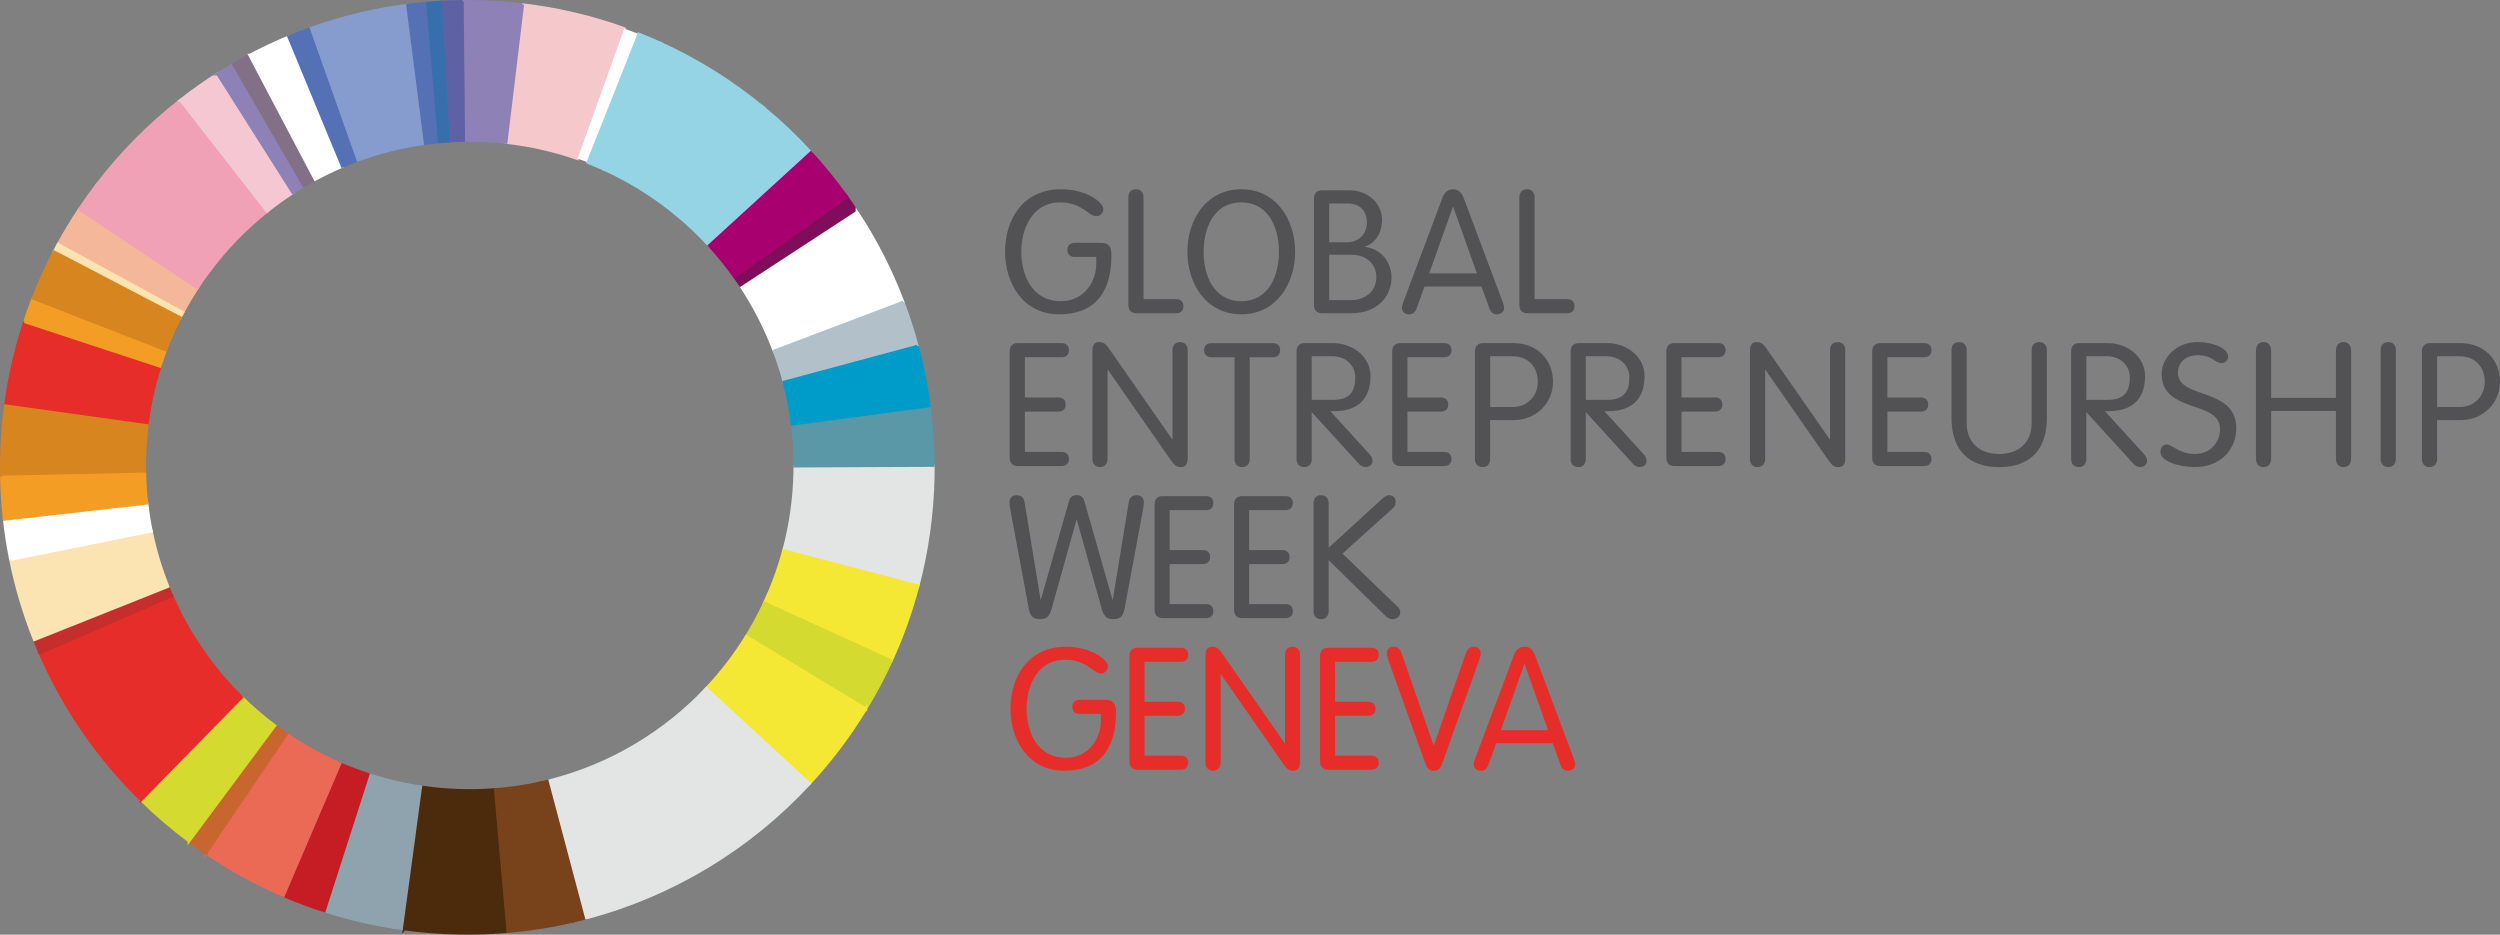 <?xml version="1.0" encoding="UTF-8"?>
<svg id="Layer_1" data-name="Layer 1" xmlns="http://www.w3.org/2000/svg" viewBox="0 0 752.69 281.4">
  <rect x="0" y="0" width="752.69" height="281.4" fill="#808080" stroke="none"/>
  <g>
    <g>
      <path d="M157.37,1.44c10.59,1.25,20.81,3.68,30.53,7.16l-14.04,39.14c-6.84-2.4-14.04-4.06-21.49-4.89l5-41.41Z" style="fill: #f5c8cb; fill-rule: evenodd; stroke-width: 0px;"/>
      <path d="M157.37,1.44c10.59,1.25,20.81,3.68,30.53,7.16l-14.04,39.14c-6.84-2.4-14.04-4.06-21.49-4.89l5-41.41Z" style="fill: none; fill-rule: evenodd; stroke: #f5c8cb; stroke-miterlimit: 3.86; stroke-width: .9px;"/>
    </g>
    <path d="M187.95,8.61c1.48.53,2.94,1.08,4.4,1.65l-15.35,38.63c-1.02-.4-2.05-.78-3.09-1.14l14.04-39.14Z" style="fill: #fff; fill-rule: evenodd; stroke-width: 0px;"/>
    <g>
      <path d="M192.39,10.28c2.25.89,4.46,1.84,6.65,2.84l-17.32,37.76c-1.54-.69-3.1-1.35-4.68-1.97l15.35-38.63Z" style="fill: #94d4e5; fill-rule: evenodd; stroke-width: 0px;"/>
      <path d="M192.39,10.28c2.25.89,4.46,1.84,6.65,2.84l-17.32,37.76c-1.54-.69-3.1-1.35-4.68-1.97l15.35-38.63Z" style="fill: none; fill-rule: evenodd; stroke: #94d4e5; stroke-miterlimit: 3.86; stroke-width: .9px;"/>
    </g>
    <g>
      <path d="M199.08,13.14c11.16,5.11,21.52,11.64,30.87,19.37l-26.4,31.95c-6.59-5.42-13.91-9.99-21.79-13.56l17.32-37.75Z" style="fill: #94d4e5; fill-rule: evenodd; stroke-width: 0px;"/>
      <path d="M199.08,13.14c11.16,5.11,21.52,11.64,30.87,19.37l-26.4,31.95c-6.59-5.42-13.91-9.99-21.79-13.56l17.32-37.75Z" style="fill: none; fill-rule: evenodd; stroke: #94d4e5; stroke-miterlimit: 3.86; stroke-width: .9px;"/>
    </g>
    <g>
      <path d="M254.95,59.33c1.06,1.49,2.1,3,3.1,4.54l-34.67,22.66c-.71-1.08-1.43-2.14-2.18-3.18l33.75-24.01Z" style="fill: #7f0d5b; fill-rule: evenodd; stroke-width: 0px;"/>
      <path d="M254.95,59.33c1.06,1.49,2.1,3,3.1,4.54l-34.67,22.66c-.71-1.08-1.43-2.14-2.18-3.18l33.75-24.01Z" style="fill: none; fill-rule: evenodd; stroke: #7f0d5b; stroke-miterlimit: 3.86; stroke-width: .9px;"/>
    </g>
    <g>
      <path d="M258.07,63.91c5.53,8.44,10.18,17.5,13.8,27.06l-38.78,14.68c-2.54-6.74-5.8-13.13-9.7-19.08l34.68-22.66Z" style="fill: #fff; fill-rule: evenodd; stroke-width: 0px;"/>
      <path d="M258.07,63.91c5.53,8.44,10.18,17.5,13.8,27.06l-38.78,14.68c-2.54-6.74-5.8-13.13-9.7-19.08l34.68-22.66Z" style="fill: none; fill-rule: evenodd; stroke: #fff; stroke-miterlimit: 3.86; stroke-width: .9px;"/>
    </g>
    <g>
      <path d="M271.89,91.01c1.63,4.3,3.06,8.72,4.27,13.21l-40.07,10.78c-.84-3.17-1.84-6.27-2.98-9.31l38.79-14.68Z" style="fill: #b2c1c9; fill-rule: evenodd; stroke-width: 0px;"/>
      <path d="M271.89,91.01c1.63,4.3,3.06,8.72,4.27,13.21l-40.07,10.78c-.84-3.17-1.84-6.27-2.98-9.31l38.79-14.68Z" style="fill: none; fill-rule: evenodd; stroke: #b2c1c9; stroke-miterlimit: 3.86; stroke-width: .9px;"/>
    </g>
    <g>
      <path d="M280.93,143.26c-.21,11.44-1.78,22.52-4.55,33.12l-40.41-10.62c2.06-7.61,3.22-15.59,3.37-23.83l.02-1.6,41.61-.16c0,1.03,0,2.06-.03,3.1Z" style="fill: #e3e4e4; fill-rule: evenodd; stroke-width: 0px;"/>
      <path d="M280.93,143.26c-.21,11.44-1.78,22.52-4.55,33.12l-40.41-10.62c2.06-7.61,3.22-15.59,3.37-23.83l.02-1.6,41.61-.16c0,1.03,0,2.06-.03,3.1Z" style="fill: none; fill-rule: evenodd; stroke: #e3e4e4; stroke-miterlimit: 3.86; stroke-width: .9px;"/>
    </g>
    <g>
      <path d="M276.36,176.42c-2.05,7.79-4.74,15.32-8.03,22.51l-38.15-17.39c2.35-5.03,4.29-10.29,5.76-15.75l40.41,10.62Z" style="fill: #f4e835; fill-rule: evenodd; stroke-width: 0px;"/>
      <path d="M276.36,176.42c-2.05,7.79-4.74,15.32-8.03,22.51l-38.15-17.39c2.35-5.03,4.29-10.29,5.76-15.75l40.41,10.62Z" style="fill: none; fill-rule: evenodd; stroke: #f4e835; stroke-miterlimit: 3.86; stroke-width: .9px;"/>
    </g>
    <g>
      <path d="M268.31,198.97c-2.27,4.97-4.83,9.78-7.64,14.41l-35.94-21.75c2-3.23,3.82-6.59,5.44-10.05l38.14,17.39Z" style="fill: #d4da30; fill-rule: evenodd; stroke-width: 0px;"/>
      <path d="M268.31,198.97c-2.27,4.97-4.83,9.78-7.64,14.41l-35.94-21.75c2-3.23,3.82-6.59,5.44-10.05l38.14,17.39Z" style="fill: none; fill-rule: evenodd; stroke: #d4da30; stroke-miterlimit: 3.86; stroke-width: .9px;"/>
    </g>
    <g>
      <path d="M176.54,276.33c-1.32.35-2.63.67-3.96.99l-9.75-41.61c.92-.2,1.84-.42,2.75-.65l10.96,41.28Z" style="fill: #78421a; fill-rule: evenodd; stroke-width: 0px;"/>
      <path d="M176.54,276.33c-1.32.35-2.63.67-3.96.99l-9.75-41.61c.92-.2,1.84-.42,2.75-.65l10.96,41.28Z" style="fill: none; fill-rule: evenodd; stroke: #78421a; stroke-miterlimit: 3.86; stroke-width: .9px;"/>
    </g>
    <g>
      <path d="M121.71,279.67c-8.27-1.12-16.31-2.96-24.05-5.45l13.19-41.04c5.35,1.76,10.91,3.07,16.63,3.88l-5.77,42.61Z" style="fill: #8ea3ae; fill-rule: evenodd; stroke-width: 0px;"/>
      <path d="M121.71,279.67c-8.27-1.12-16.31-2.96-24.05-5.45l13.19-41.04c5.35,1.76,10.91,3.07,16.63,3.88l-5.77,42.61Z" style="fill: none; fill-rule: evenodd; stroke: #8ea3ae; stroke-miterlimit: 3.86; stroke-width: .9px;"/>
    </g>
    <g>
      <path d="M97.62,274.21c-4.17-1.34-8.26-2.88-12.25-4.59l16.99-39.67c2.75,1.2,5.57,2.28,8.45,3.22l-13.19,41.04Z" style="fill: #c61c23; fill-rule: evenodd; stroke-width: 0px;"/>
      <path d="M97.62,274.21c-4.17-1.34-8.26-2.88-12.25-4.59l16.99-39.67c2.75,1.2,5.57,2.28,8.45,3.22l-13.19,41.04Z" style="fill: none; fill-rule: evenodd; stroke: #c61c23; stroke-miterlimit: 3.86; stroke-width: .9px;"/>
    </g>
    <g>
      <path d="M62.07,256.85l24.2-35.81c5.03,3.44,10.4,6.42,16.05,8.88l-16.99,39.67c-8.19-3.52-15.97-7.8-23.26-12.75Z" style="fill: #eb6a56; fill-rule: evenodd; stroke-width: 0px;"/>
      <path d="M62.07,256.85l24.2-35.81c5.03,3.44,10.4,6.42,16.05,8.88l-16.99,39.67c-8.19-3.52-15.97-7.8-23.26-12.75Z" style="fill: none; fill-rule: evenodd; stroke: #eb6a56; stroke-miterlimit: 3.86; stroke-width: .9px;"/>
    </g>
    <g>
      <path d="M62.03,256.83c-1.72-1.17-3.42-2.37-5.08-3.61l25.79-34.7c1.15.86,2.31,1.7,3.49,2.5l-24.2,35.8Z" style="fill: #c9652e; fill-rule: evenodd; stroke-width: 0px;"/>
      <path d="M62.03,256.83c-1.72-1.17-3.42-2.37-5.08-3.61l25.79-34.7c1.15.86,2.31,1.7,3.49,2.5l-24.2,35.8Z" style="fill: none; fill-rule: evenodd; stroke: #c9652e; stroke-miterlimit: 3.86; stroke-width: .9px;"/>
    </g>
    <g>
      <path d="M56.92,253.19c-5.08-3.79-9.89-7.92-14.41-12.35l30.26-30.9c3.11,3.06,6.43,5.93,9.94,8.56l-25.79,34.7Z" style="fill: #d4da30; fill-rule: evenodd; stroke-width: 0px;"/>
      <path d="M56.92,253.19c-5.08-3.79-9.89-7.92-14.41-12.35l30.26-30.9c3.11,3.06,6.43,5.93,9.94,8.56l-25.79,34.7Z" style="fill: none; fill-rule: evenodd; stroke: #d4da30; stroke-miterlimit: 3.86; stroke-width: .9px;"/>
    </g>
    <g>
      <path d="M42.48,240.81c-12.78-12.54-23.16-27.51-30.41-44.13l39.65-17.27c5.03,11.48,12.2,21.81,21.02,30.5l-30.26,30.9Z" style="fill: #e72d29; fill-rule: evenodd; stroke-width: 0px;"/>
      <path d="M42.48,240.81c-12.78-12.54-23.16-27.51-30.41-44.13l39.65-17.27c5.03,11.48,12.2,21.81,21.02,30.5l-30.26,30.9Z" style="fill: none; fill-rule: evenodd; stroke: #e72d29; stroke-miterlimit: 3.86; stroke-width: .9px;"/>
    </g>
    <g>
      <path d="M12.05,196.64c-.58-1.34-1.14-2.67-1.68-4.03l40.16-16.02c.37.93.76,1.86,1.16,2.77l-39.65,17.27Z" style="fill: #c62e2d; fill-rule: evenodd; stroke-width: 0px;"/>
      <path d="M12.05,196.64c-.58-1.34-1.14-2.67-1.68-4.03l40.16-16.02c.37.93.76,1.86,1.16,2.77l-39.65,17.27Z" style="fill: none; fill-rule: evenodd; stroke: #c62e2d; stroke-miterlimit: 3.86; stroke-width: .9px;"/>
    </g>
    <g>
      <path d="M10.36,192.58c-3.08-7.73-5.49-15.79-7.16-24.11l42.33-8.55c1.18,5.75,2.86,11.31,5,16.65l-40.17,16.01Z" style="fill: #fbe4b2; fill-rule: evenodd; stroke-width: 0px;"/>
      <path d="M10.36,192.58c-3.08-7.73-5.49-15.79-7.16-24.11l42.33-8.55c1.18,5.75,2.86,11.31,5,16.65l-40.17,16.01Z" style="fill: none; fill-rule: evenodd; stroke: #fbe4b2; stroke-miterlimit: 3.86; stroke-width: .9px;"/>
    </g>
    <g>
      <path d="M.47,138.15c.1-5.68.54-11.28,1.3-16.78l42.59,5.94c-.47,3.62-.75,7.31-.82,11.05-.03,1.46-.02,2.91.01,4.35l-43.08.9c-.04-1.81-.04-3.64,0-5.47Z" style="fill: #d7851e; fill-rule: evenodd; stroke-width: 0px;"/>
      <path d="M.47,138.15c.1-5.68.54-11.28,1.3-16.78l42.59,5.94c-.47,3.62-.75,7.31-.82,11.05-.03,1.46-.02,2.91.01,4.35l-43.08.9c-.04-1.81-.04-3.64,0-5.47Z" style="fill: none; fill-rule: evenodd; stroke: #d7851e; stroke-miterlimit: 3.86; stroke-width: .9px;"/>
    </g>
    <g>
      <path d="M1.78,121.32c1.16-8.41,3.07-16.58,5.65-24.43l40.73,13.41c-1.74,5.46-3.02,11.13-3.79,16.96L1.78,121.32Z" style="fill: #e72d29; fill-rule: evenodd; stroke-width: 0px;"/>
      <path d="M1.78,121.32c1.16-8.41,3.07-16.58,5.65-24.43l40.73,13.41c-1.74,5.46-3.02,11.13-3.79,16.96L1.78,121.32Z" style="fill: none; fill-rule: evenodd; stroke: #e72d29; stroke-miterlimit: 3.86; stroke-width: .9px;"/>
    </g>
    <g>
      <path d="M17.53,73.57c1.98-3.63,4.11-7.15,6.39-10.57l35.5,23.65c-1.56,2.39-3.02,4.85-4.37,7.38l-37.51-20.46Z" style="fill: #f5b79a; fill-rule: evenodd; stroke-width: 0px;"/>
      <path d="M17.53,73.57c1.98-3.63,4.11-7.15,6.39-10.57l35.5,23.65c-1.56,2.39-3.02,4.85-4.37,7.38l-37.51-20.46Z" style="fill: none; fill-rule: evenodd; stroke: #f5b79a; stroke-miterlimit: 3.86; stroke-width: .9px;"/>
    </g>
    <g>
      <path d="M23.94,62.97c1.68-2.52,3.45-4.99,5.28-7.39l33.83,25.88c-1.26,1.68-2.47,3.4-3.62,5.17l-35.49-23.66Z" style="fill: #f0a1b6; fill-rule: evenodd; stroke-width: 0px;"/>
      <path d="M23.94,62.97c1.68-2.52,3.45-4.99,5.28-7.39l33.83,25.88c-1.26,1.68-2.47,3.4-3.62,5.17l-35.49-23.66Z" style="fill: none; fill-rule: evenodd; stroke: #f0a1b6; stroke-miterlimit: 3.86; stroke-width: .9px;"/>
    </g>
    <g>
      <path d="M29.25,55.55c7.25-9.48,15.69-18,25.08-25.35l26.05,33.4c-6.49,5.18-12.31,11.18-17.3,17.83l-33.83-25.88Z" style="fill: #f0a1b6; fill-rule: evenodd; stroke-width: 0px;"/>
      <path d="M29.25,55.55c7.25-9.48,15.69-18,25.08-25.35l26.05,33.4c-6.49,5.18-12.31,11.18-17.3,17.83l-33.83-25.88Z" style="fill: none; fill-rule: evenodd; stroke: #f0a1b6; stroke-miterlimit: 3.86; stroke-width: .9px;"/>
    </g>
    <g>
      <path d="M54.36,30.17c3.58-2.8,7.29-5.42,11.14-7.87l22.63,35.71c-2.66,1.73-5.24,3.59-7.71,5.56l-26.05-33.4Z" style="fill: #f5c7d3; fill-rule: evenodd; stroke-width: 0px;"/>
      <path d="M54.36,30.17c3.58-2.8,7.29-5.42,11.14-7.87l22.63,35.71c-2.66,1.73-5.24,3.59-7.71,5.56l-26.05-33.4Z" style="fill: none; fill-rule: evenodd; stroke: #f5c7d3; stroke-miterlimit: 3.86; stroke-width: .9px;"/>
    </g>
    <g>
      <path d="M65.54,22.27c1.56-.99,3.14-1.96,4.75-2.88l21.17,36.55c-1.11.66-2.21,1.34-3.29,2.04l-22.63-35.71Z" style="fill: #8e81b5; fill-rule: evenodd; stroke-width: 0px;"/>
      <path d="M65.54,22.27c1.56-.99,3.14-1.96,4.75-2.88l21.17,36.55c-1.11.66-2.21,1.34-3.29,2.04l-22.63-35.71Z" style="fill: none; fill-rule: evenodd; stroke: #8e81b5; stroke-miterlimit: 3.86; stroke-width: .9px;"/>
    </g>
    <g>
      <path d="M70.32,19.37c1.6-.94,3.23-1.83,4.87-2.71l19.67,37.34c-1.14.62-2.27,1.26-3.38,1.92l-21.16-36.55Z" style="fill: #827087; fill-rule: evenodd; stroke-width: 0px;"/>
      <path d="M70.32,19.37c1.6-.94,3.23-1.83,4.87-2.71l19.67,37.34c-1.14.62-2.27,1.26-3.38,1.92l-21.16-36.55Z" style="fill: none; fill-rule: evenodd; stroke: #827087; stroke-miterlimit: 3.86; stroke-width: .9px;"/>
    </g>
    <g>
      <path d="M75.23,16.64c3.81-2.01,7.71-3.85,11.71-5.51l16.1,38.92c-2.78,1.19-5.5,2.5-8.15,3.93l-19.67-37.34Z" style="fill: #fff; fill-rule: evenodd; stroke-width: 0px;"/>
      <path d="M75.23,16.64c3.81-2.01,7.71-3.85,11.71-5.51l16.1,38.92c-2.78,1.19-5.5,2.5-8.15,3.93l-19.67-37.34Z" style="fill: none; fill-rule: evenodd; stroke: #fff; stroke-miterlimit: 3.86; stroke-width: .9px;"/>
    </g>
    <g>
      <path d="M86.98,11.11c2.22-.92,4.46-1.79,6.73-2.59l14.05,39.66c-1.58.58-3.14,1.2-4.68,1.85l-16.1-38.92Z" style="fill: #5571b5; fill-rule: evenodd; stroke-width: 0px;"/>
      <path d="M86.98,11.11c2.22-.92,4.46-1.79,6.73-2.59l14.05,39.66c-1.58.58-3.14,1.2-4.68,1.85l-16.1-38.92Z" style="fill: none; fill-rule: evenodd; stroke: #5571b5; stroke-miterlimit: 3.86; stroke-width: .9px;"/>
    </g>
    <g>
      <path d="M93.75,8.5c9.25-3.29,18.94-5.63,28.95-6.91l5.32,41.55c-7,.96-13.77,2.66-20.23,5.02l-14.05-39.66Z" style="fill: #869bce; fill-rule: evenodd; stroke-width: 0px;"/>
      <path d="M93.75,8.5c9.25-3.29,18.94-5.63,28.95-6.91l5.32,41.55c-7,.96-13.77,2.66-20.23,5.02l-14.05-39.66Z" style="fill: none; fill-rule: evenodd; stroke: #869bce; stroke-miterlimit: 3.86; stroke-width: .9px;"/>
    </g>
    <g>
      <path d="M157.33,1.43l-4.99,41.41c-3-.33-6.04-.53-9.12-.58-1.21-.02-2.41-.02-3.61,0l-.41-41.79c1.35-.01,2.7,0,4.06.02,4.76.08,9.45.41,14.07.96Z" style="fill: #8e81b5; fill-rule: evenodd; stroke-width: 0px;"/>
      <path d="M157.33,1.43l-4.99,41.41c-3-.33-6.04-.53-9.12-.58-1.21-.02-2.41-.02-3.61,0l-.41-41.79c1.35-.01,2.7,0,4.06.02,4.76.08,9.45.41,14.07.96Z" style="fill: none; fill-rule: evenodd; stroke: #8e81b5; stroke-miterlimit: 3.86; stroke-width: .9px;"/>
    </g>
    <g>
      <path d="M139.16.46l.41,41.79c-1.54.03-3.06.09-4.58.2l-2.37-41.77c2.17-.12,4.35-.2,6.55-.22Z" style="fill: #5e62a5; fill-rule: evenodd; stroke-width: 0px;"/>
      <path d="M139.16.46l.41,41.79c-1.54.03-3.06.09-4.58.2l-2.37-41.77c2.17-.12,4.35-.2,6.55-.22Z" style="fill: none; fill-rule: evenodd; stroke: #5e62a5; stroke-miterlimit: 3.86; stroke-width: .9px;"/>
    </g>
    <g>
      <path d="M122.75,1.58c1.98-.25,3.98-.46,5.99-.63l3.52,41.71c-1.4.13-2.8.29-4.19.48L122.75,1.58Z" style="fill: #5571b5; fill-rule: evenodd; stroke-width: 0px;"/>
      <path d="M122.75,1.58c1.98-.25,3.98-.46,5.99-.63l3.52,41.71c-1.4.13-2.8.29-4.19.48L122.75,1.58Z" style="fill: none; fill-rule: evenodd; stroke: #5571b5; stroke-miterlimit: 3.86; stroke-width: .9px;"/>
    </g>
    <g>
      <path d="M132.56.68l2.38,41.77c-.88.05-1.76.13-2.64.21l-3.52-41.71c1.26-.11,2.52-.2,3.78-.27Z" style="fill: #376eac; fill-rule: evenodd; stroke-width: 0px;"/>
      <path d="M132.56.68l2.38,41.77c-.88.05-1.76.13-2.64.21l-3.52-41.71c1.26-.11,2.52-.2,3.78-.27Z" style="fill: none; fill-rule: evenodd; stroke: #376eac; stroke-miterlimit: 3.86; stroke-width: .9px;"/>
    </g>
    <g>
      <path d="M17.5,73.61l37.51,20.46c-.27.51-.54,1.02-.8,1.53l-37.89-19.79c.39-.74.78-1.47,1.18-2.2Z" style="fill: #fbe4b2; fill-rule: evenodd; stroke-width: 0px;"/>
      <path d="M17.5,73.61l37.51,20.46c-.27.51-.54,1.02-.8,1.53l-37.89-19.79c.39-.74.78-1.47,1.18-2.2Z" style="fill: none; fill-rule: evenodd; stroke: #fbe4b2; stroke-miterlimit: 3.86; stroke-width: .9px;"/>
    </g>
    <g>
      <path d="M7.44,96.85c.78-2.37,1.62-4.71,2.52-7.03l39.91,15.55c-.61,1.61-1.18,3.24-1.71,4.89l-40.73-13.41Z" style="fill: #f39d25; fill-rule: evenodd; stroke-width: 0px;"/>
      <path d="M7.44,96.85c.78-2.37,1.62-4.71,2.52-7.03l39.91,15.55c-.61,1.61-1.18,3.24-1.71,4.89l-40.73-13.41Z" style="fill: none; fill-rule: evenodd; stroke: #f39d25; stroke-miterlimit: 3.86; stroke-width: .9px;"/>
    </g>
    <g>
      <path d="M49.89,105.34l-39.91-15.56c1.86-4.78,3.98-9.43,6.33-13.93l37.9,19.79c-1.6,3.14-3.05,6.38-4.31,9.7Z" style="fill: #d7851e; fill-rule: evenodd; stroke-width: 0px;"/>
      <path d="M49.89,105.34l-39.91-15.56c1.86-4.78,3.98-9.43,6.33-13.93l37.9,19.79c-1.6,3.14-3.05,6.38-4.31,9.7Z" style="fill: none; fill-rule: evenodd; stroke: #d7851e; stroke-miterlimit: 3.86; stroke-width: .9px;"/>
    </g>
    <g>
      <path d="M121.75,279.68l5.77-42.61c3.97.56,8.02.89,12.13.96,3.19.06,6.35-.04,9.47-.28l3.78,42.67c-4.85.42-9.77.58-14.75.5-5.55-.1-11.02-.52-16.39-1.25Z" style="fill: #4b2b0b; fill-rule: evenodd; stroke-width: 0px;"/>
      <path d="M121.75,279.68l5.77-42.61c3.97.56,8.02.89,12.13.96,3.19.06,6.35-.04,9.47-.28l3.78,42.67c-4.85.42-9.77.58-14.75.5-5.55-.1-11.02-.52-16.39-1.25Z" style="fill: none; fill-rule: evenodd; stroke: #4b2b0b; stroke-miterlimit: 3.86; stroke-width: .9px;"/>
    </g>
    <g>
      <path d="M172.53,277.33c-6.38,1.48-12.92,2.52-19.59,3.1l-3.78-42.67c4.64-.37,9.19-1.05,13.63-2.04l9.74,41.61Z" style="fill: #78421a; fill-rule: evenodd; stroke-width: 0px;"/>
      <path d="M172.53,277.33c-6.38,1.48-12.92,2.52-19.59,3.1l-3.78-42.67c4.64-.37,9.19-1.05,13.63-2.04l9.74,41.61Z" style="fill: none; fill-rule: evenodd; stroke: #78421a; stroke-miterlimit: 3.86; stroke-width: .9px;"/>
    </g>
    <g>
      <path d="M229.98,32.53c5.02,4.15,9.74,8.63,14.13,13.43l-30.57,27.96c-3.1-3.37-6.43-6.53-9.97-9.44l26.41-31.94Z" style="fill: #94d4e5; fill-rule: evenodd; stroke-width: 0px;"/>
      <path d="M229.98,32.53c5.02,4.15,9.74,8.63,14.13,13.43l-30.57,27.96c-3.1-3.37-6.43-6.53-9.97-9.44l26.41-31.94Z" style="fill: none; fill-rule: evenodd; stroke: #94d4e5; stroke-miterlimit: 3.86; stroke-width: .9px;"/>
    </g>
    <g>
      <path d="M254.92,59.3l-33.75,24.01c-2.34-3.28-4.88-6.4-7.59-9.37l30.57-27.95c3.85,4.21,7.45,8.65,10.78,13.3Z" style="fill: #a8006f; fill-rule: evenodd; stroke-width: 0px;"/>
      <path d="M254.92,59.3l-33.75,24.01c-2.34-3.28-4.88-6.4-7.59-9.37l30.57-27.95c3.85,4.21,7.45,8.65,10.78,13.3Z" style="fill: none; fill-rule: evenodd; stroke: #a8006f; stroke-miterlimit: 3.86; stroke-width: .9px;"/>
    </g>
    <g>
      <path d="M3.19,168.42c-.79-3.96-1.42-7.98-1.87-12.05l42.86-4.86c.33,2.82.77,5.61,1.34,8.36l-42.33,8.54Z" style="fill: #fff; fill-rule: evenodd; stroke-width: 0px;"/>
      <path d="M3.19,168.42c-.79-3.96-1.42-7.98-1.87-12.05l42.86-4.86c.33,2.82.77,5.61,1.34,8.36l-42.33,8.54Z" style="fill: none; fill-rule: evenodd; stroke: #fff; stroke-miterlimit: 3.86; stroke-width: .9px;"/>
    </g>
    <g>
      <path d="M.48,143.66l43.08-.91c.08,2.94.28,5.85.61,8.72l-42.86,4.85c-.46-4.17-.74-8.39-.83-12.66Z" style="fill: #f39d25; fill-rule: evenodd; stroke-width: 0px;"/>
      <path d="M.48,143.66l43.08-.91c.08,2.94.28,5.85.61,8.72l-42.86,4.85c-.46-4.17-.74-8.39-.83-12.66Z" style="fill: none; fill-rule: evenodd; stroke: #f39d25; stroke-miterlimit: 3.86; stroke-width: .9px;"/>
    </g>
    <g>
      <path d="M260.65,213.42c-4.9,8.07-10.6,15.61-16.97,22.49l-30.99-28.62c4.51-4.78,8.54-10.01,12.02-15.62l35.94,21.75Z" style="fill: #f4e835; fill-rule: evenodd; stroke-width: 0px;"/>
      <path d="M260.65,213.42c-4.9,8.07-10.6,15.61-16.97,22.49l-30.99-28.62c4.51-4.78,8.54-10.01,12.02-15.62l35.94,21.75Z" style="fill: none; fill-rule: evenodd; stroke: #f4e835; stroke-miterlimit: 3.86; stroke-width: .9px;"/>
    </g>
    <g>
      <path d="M176.58,276.32l-10.96-41.28c18.25-4.64,34.49-14.41,47.05-27.72l30.99,28.62c-17.83,19.27-40.99,33.49-67.07,40.38Z" style="fill: #e3e4e4; fill-rule: evenodd; stroke-width: 0px;"/>
      <path d="M176.58,276.32l-10.96-41.28c18.25-4.64,34.49-14.41,47.05-27.72l30.99,28.62c-17.83,19.27-40.99,33.49-67.07,40.38Z" style="fill: none; fill-rule: evenodd; stroke: #e3e4e4; stroke-miterlimit: 3.86; stroke-width: .9px;"/>
    </g>
    <g>
      <path d="M238.56,127.7l41.18-5.48c.77,5.86,1.18,11.83,1.21,17.89l-41.61.18c0-4.27-.26-8.47-.78-12.6Z" style="fill: #5a97a7; fill-rule: evenodd; stroke-width: 0px;"/>
      <path d="M238.56,127.7l41.18-5.48c.77,5.86,1.18,11.83,1.21,17.89l-41.61.18c0-4.27-.26-8.47-.78-12.6Z" style="fill: none; fill-rule: evenodd; stroke: #5a97a7; stroke-miterlimit: 3.86; stroke-width: .9px;"/>
    </g>
    <g>
      <path d="M276.17,104.26c1.57,5.84,2.77,11.82,3.57,17.92l-41.19,5.48c-.54-4.3-1.37-8.52-2.46-12.62l40.08-10.77Z" style="fill: #009cc9; fill-rule: evenodd; stroke-width: 0px;"/>
      <path d="M276.17,104.26c1.57,5.84,2.77,11.82,3.57,17.92l-41.19,5.48c-.54-4.3-1.37-8.52-2.46-12.62l40.08-10.77Z" style="fill: none; fill-rule: evenodd; stroke: #009cc9; stroke-miterlimit: 3.86; stroke-width: .9px;"/>
    </g>
  </g>
  <g>
    <path d="M323.6,77.37c-1.3,0-2.24-.68-2.24-2.13s.94-2.13,2.24-2.13h7.7c2.34,0,3.33.88,3.33,3.74,0,8.94-3.22,17.78-15.81,17.78-10.66,0-16.22-9.2-16.22-18.83s5.3-18.82,16.9-18.82c7.59,0,12.69,3.95,12.69,5.93,0,1.2-.88,2.18-2.18,2.18-2.29,0-4.16-4.16-10.82-4.16-8.32,0-11.7,7.8-11.7,14.87s3.28,14.87,11.91,14.87c7.18,0,10.66-6.14,10.66-11.13v-2.18h-6.45Z" style="fill: #525254; stroke-width: 0px;"/>
    <path d="M344.29,90.06h9.78c1.3,0,2.24.68,2.24,2.13s-.94,2.13-2.24,2.13h-11.91c-1.72,0-2.44-1.09-2.44-2.5v-32.4c0-1.51.88-2.44,2.29-2.44s2.29.94,2.29,2.44v30.63Z" style="fill: #525254; stroke-width: 0px;"/>
    <path d="M373.72,56.98c10.56,0,16.22,9.21,16.22,18.82s-5.67,18.83-16.22,18.83-16.22-9.2-16.22-18.83,5.67-18.82,16.22-18.82ZM373.72,90.68c8.32,0,11.34-7.8,11.34-14.87s-3.02-14.87-11.34-14.87-11.34,7.8-11.34,14.87,3.02,14.87,11.34,14.87Z" style="fill: #525254; stroke-width: 0px;"/>
    <path d="M395.61,59.79c0-1.4.73-2.5,2.44-2.5h8.06c6.55,0,9.98,4.63,9.98,8.84s-2.13,7.18-5.15,8.11v.1c4.47.47,8.01,4.26,8.01,9.15,0,5.82-4.32,10.82-12.12,10.82h-8.79c-1.72,0-2.44-1.09-2.44-2.5v-32.03ZM400.19,72.95h5.2c3.9,0,6.14-2.6,6.14-5.98s-1.92-5.72-5.98-5.72h-5.36v11.7ZM400.19,90.37h6.45c4.47,0,7.75-2.76,7.75-6.86,0-3.8-2.76-6.81-7.54-6.81h-6.66v13.68Z" style="fill: #525254; stroke-width: 0px;"/>
    <path d="M426.5,92.92c-.36.99-.99,1.72-2.24,1.72s-2.18-.73-2.18-1.92c0-.62.47-1.82.62-2.29l11.49-30.63c.57-1.61,1.51-2.81,3.28-2.81s2.7,1.2,3.28,2.81l11.49,30.63c.16.47.62,1.66.62,2.29,0,1.2-.99,1.92-2.18,1.92s-1.87-.73-2.24-1.72l-2.39-6.66h-17.16l-2.39,6.66ZM437.52,62.29h-.1l-7.12,20.02h14.35l-7.12-20.02Z" style="fill: #525254; stroke-width: 0px;"/>
    <path d="M462.02,90.06h9.78c1.3,0,2.24.68,2.24,2.13s-.94,2.13-2.24,2.13h-11.91c-1.72,0-2.44-1.09-2.44-2.5v-32.4c0-1.51.88-2.44,2.29-2.44s2.29.94,2.29,2.44v30.63Z" style="fill: #525254; stroke-width: 0px;"/>
    <path d="M308.57,136.06h11.02c1.3,0,2.24.68,2.24,2.13s-.94,2.13-2.24,2.13h-13.16c-1.72,0-2.44-1.09-2.44-2.5v-32.03c0-1.4.73-2.5,2.44-2.5h13.16c1.3,0,2.24.68,2.24,2.13s-.94,2.13-2.24,2.13h-11.02v12.12h10.04c1.3,0,2.24.68,2.24,2.13s-.94,2.13-2.24,2.13h-10.04v12.12Z" style="fill: #525254; stroke-width: 0px;"/>
    <path d="M333.47,138.19c0,1.51-.88,2.44-2.29,2.44s-2.29-.94-2.29-2.44v-32.5c0-1.82.62-2.7,2.08-2.7,1.35,0,1.98.57,3.22,2.39l18.72,26.88h.1v-26.83c0-1.51.88-2.44,2.29-2.44s2.29.94,2.29,2.44v32.5c0,1.82-.62,2.7-2.08,2.7-1.35,0-1.98-.57-3.22-2.39l-18.72-26.88h-.1v26.83Z" style="fill: #525254; stroke-width: 0px;"/>
    <path d="M371.69,107.56h-6.92c-1.3,0-2.24-.68-2.24-2.13s.94-2.13,2.24-2.13h18.41c1.3,0,2.24.68,2.24,2.13s-.94,2.13-2.24,2.13h-6.92v30.63c0,1.51-.88,2.44-2.29,2.44s-2.29-.94-2.29-2.44v-30.63Z" style="fill: #525254; stroke-width: 0px;"/>
    <path d="M394.94,138.19c0,1.51-.88,2.44-2.29,2.44s-2.29-.94-2.29-2.44v-32.4c0-1.4.73-2.5,2.44-2.5h8.48c5.82,0,11.34,3.95,11.34,9.98,0,7.49-4.58,10.3-10.09,10.5l-1.98.05,11.8,12.95c.62.68.88,1.25.88,2.08,0,.99-.94,1.77-2.08,1.77-.94,0-1.56-.47-2.08-1.04l-14.14-15.5v14.09ZM394.94,120.4h6.24c4.78,0,6.86-2.03,6.86-6.81,0-3.43-2.7-6.34-6.97-6.34h-6.14v13.16Z" style="fill: #525254; stroke-width: 0px;"/>
    <path d="M423.74,136.06h11.02c1.3,0,2.24.68,2.24,2.13s-.94,2.13-2.24,2.13h-13.16c-1.72,0-2.44-1.09-2.44-2.5v-32.03c0-1.4.73-2.5,2.44-2.5h13.16c1.3,0,2.24.68,2.24,2.13s-.94,2.13-2.24,2.13h-11.02v12.12h10.04c1.3,0,2.24.68,2.24,2.13s-.94,2.13-2.24,2.13h-10.04v12.12Z" style="fill: #525254; stroke-width: 0px;"/>
    <path d="M448.65,138.19c0,1.51-.88,2.44-2.29,2.44s-2.29-.94-2.29-2.44v-32.4c0-1.4.73-2.5,2.44-2.5h9.05c7.44,0,12.01,5.2,12.01,11.65s-5.1,11.54-11.86,11.54h-7.07v11.7ZM448.65,122.54h6.76c4.52,0,7.59-3.38,7.59-7.59,0-3.64-2.08-7.7-7.8-7.7h-6.55v15.29Z" style="fill: #525254; stroke-width: 0px;"/>
    <path d="M477.46,138.19c0,1.51-.88,2.44-2.29,2.44s-2.29-.94-2.29-2.44v-32.4c0-1.4.73-2.5,2.44-2.5h8.48c5.82,0,11.34,3.95,11.34,9.98,0,7.49-4.58,10.3-10.09,10.5l-1.98.05,11.8,12.95c.62.68.88,1.25.88,2.08,0,.99-.94,1.77-2.08,1.77-.94,0-1.56-.47-2.08-1.04l-14.14-15.5v14.09ZM477.46,120.4h6.24c4.79,0,6.86-2.03,6.86-6.81,0-3.43-2.7-6.34-6.97-6.34h-6.14v13.16Z" style="fill: #525254; stroke-width: 0px;"/>
    <path d="M506.27,136.06h11.02c1.3,0,2.24.68,2.24,2.13s-.94,2.13-2.24,2.13h-13.16c-1.72,0-2.44-1.09-2.44-2.5v-32.03c0-1.4.73-2.5,2.44-2.5h13.16c1.3,0,2.24.68,2.24,2.13s-.94,2.13-2.24,2.13h-11.02v12.12h10.04c1.3,0,2.24.68,2.24,2.13s-.94,2.13-2.24,2.13h-10.04v12.12Z" style="fill: #525254; stroke-width: 0px;"/>
    <path d="M531.44,138.19c0,1.51-.88,2.44-2.29,2.44s-2.29-.94-2.29-2.44v-32.5c0-1.82.62-2.7,2.08-2.7,1.35,0,1.98.57,3.22,2.39l18.72,26.88h.1v-26.83c0-1.51.88-2.44,2.29-2.44s2.29.94,2.29,2.44v32.5c0,1.82-.62,2.7-2.08,2.7-1.35,0-1.98-.57-3.22-2.39l-18.72-26.88h-.1v26.83Z" style="fill: #525254; stroke-width: 0px;"/>
    <path d="M568.25,136.06h11.02c1.3,0,2.24.68,2.24,2.13s-.94,2.13-2.24,2.13h-13.16c-1.72,0-2.44-1.09-2.44-2.5v-32.03c0-1.4.73-2.5,2.44-2.5h13.16c1.3,0,2.24.68,2.24,2.13s-.94,2.13-2.24,2.13h-11.02v12.12h10.04c1.3,0,2.24.68,2.24,2.13s-.94,2.13-2.24,2.13h-10.04v12.12Z" style="fill: #525254; stroke-width: 0px;"/>
    <path d="M587.54,105.43c0-1.51.88-2.44,2.29-2.44s2.29.94,2.29,2.44v22c0,5.82,3.95,9.26,9.78,9.26s9.78-3.43,9.78-9.26v-22c0-1.51.88-2.44,2.29-2.44s2.29.94,2.29,2.44v20.23c0,12.48-8.01,14.98-14.35,14.98s-14.35-2.5-14.35-14.98v-20.23Z" style="fill: #525254; stroke-width: 0px;"/>
    <path d="M628.15,138.19c0,1.51-.88,2.44-2.29,2.44s-2.29-.94-2.29-2.44v-32.4c0-1.4.73-2.5,2.44-2.5h8.48c5.82,0,11.34,3.95,11.34,9.98,0,7.49-4.58,10.3-10.09,10.5l-1.98.05,11.8,12.95c.62.68.88,1.25.88,2.08,0,.99-.94,1.77-2.08,1.77-.94,0-1.56-.47-2.08-1.04l-14.14-15.5v14.09ZM628.15,120.4h6.24c4.78,0,6.86-2.03,6.86-6.81,0-3.43-2.7-6.34-6.97-6.34h-6.14v13.16Z" style="fill: #525254; stroke-width: 0px;"/>
    <path d="M670.85,107.3c0,1.09-.83,2.03-1.98,2.03-2.03,0-2.7-2.39-7.28-2.39-3.38,0-5.88,2.13-5.88,5.25,0,8.16,17.58,4.26,17.58,16.74,0,6.14-4.47,11.7-12.53,11.7-4.89,0-10.3-1.87-10.3-4.47,0-1.25.62-2.34,1.92-2.34,1.56,0,3.74,2.86,8.42,2.86s7.59-3.43,7.59-7.54c0-8.79-17.58-4.52-17.58-16.64,0-4.32,4.06-9.52,10.92-9.52,4.58,0,9.1,1.92,9.1,4.32Z" style="fill: #525254; stroke-width: 0px;"/>
    <path d="M683.79,137.88c0,1.82-.88,2.76-2.29,2.76s-2.29-.94-2.29-2.76v-32.14c0-1.82.88-2.76,2.29-2.76s2.29.94,2.29,2.76v14.04h19.5v-14.04c0-1.82.88-2.76,2.29-2.76s2.29.94,2.29,2.76v32.14c0,1.82-.88,2.76-2.29,2.76s-2.29-.94-2.29-2.76v-14.14h-19.5v14.14Z" style="fill: #525254; stroke-width: 0px;"/>
    <path d="M721.34,138.19c0,1.51-.88,2.44-2.29,2.44s-2.29-.94-2.29-2.44v-32.76c0-1.51.88-2.44,2.29-2.44s2.29.94,2.29,2.44v32.76Z" style="fill: #525254; stroke-width: 0px;"/>
    <path d="M733.76,138.19c0,1.51-.88,2.44-2.29,2.44s-2.29-.94-2.29-2.44v-32.4c0-1.4.73-2.5,2.44-2.5h9.05c7.44,0,12.01,5.2,12.01,11.65s-5.1,11.54-11.86,11.54h-7.07v11.7ZM733.76,122.54h6.76c4.52,0,7.59-3.38,7.59-7.59,0-3.64-2.08-7.7-7.8-7.7h-6.55v15.29Z" style="fill: #525254; stroke-width: 0px;"/>
    <path d="M321.84,150.89c.41-1.39,1.19-1.81,2.32-1.81s1.91.41,2.32,1.81l8.46,29.65h.1l4.8-29.34c.26-1.5,1.08-2.11,2.48-2.11,1.29,0,2.06.93,2.06,2.06,0,.57-.05,1.24-.26,2.32l-5.57,29.96c-.31,1.6-.98,2.99-3.25,2.99-1.75,0-2.84-.46-3.56-2.99l-7.53-26.92h-.1l-7.53,26.92c-.72,2.53-1.81,2.99-3.56,2.99-2.27,0-2.94-1.39-3.25-2.99l-5.57-29.96c-.21-1.08-.26-1.75-.26-2.32,0-1.13.77-2.06,2.06-2.06,1.39,0,2.22.62,2.48,2.11l4.8,29.34h.1l8.46-29.65Z" style="fill: #525254; stroke-width: 0px;"/>
    <path d="M352.16,181.88h10.93c1.29,0,2.22.67,2.22,2.11s-.93,2.11-2.22,2.11h-13.05c-1.7,0-2.42-1.08-2.42-2.48v-31.77c0-1.39.72-2.48,2.42-2.48h13.05c1.29,0,2.22.67,2.22,2.11s-.93,2.11-2.22,2.11h-10.93v12.02h9.95c1.29,0,2.22.67,2.22,2.11s-.93,2.11-2.22,2.11h-9.95v12.02Z" style="fill: #525254; stroke-width: 0px;"/>
    <path d="M376.09,181.88h10.93c1.29,0,2.22.67,2.22,2.11s-.93,2.11-2.22,2.11h-13.05c-1.7,0-2.42-1.08-2.42-2.48v-31.77c0-1.39.72-2.48,2.42-2.48h13.05c1.29,0,2.22.67,2.22,2.11s-.93,2.11-2.22,2.11h-10.93v12.02h9.95c1.29,0,2.22.67,2.22,2.11s-.93,2.11-2.22,2.11h-9.95v12.02Z" style="fill: #525254; stroke-width: 0px;"/>
    <path d="M400.02,184c0,1.5-.88,2.42-2.27,2.42s-2.27-.93-2.27-2.42v-32.49c0-1.5.88-2.42,2.27-2.42s2.27.93,2.27,2.42v13.41l15.73-14.39c.83-.77,1.55-1.44,2.48-1.44,1.13,0,1.96.77,1.96,1.96s-.41,1.6-.93,2.06l-15.06,13.56,16.45,15.88c.72.67.93,1.19.93,1.86,0,1.08-.98,2.01-2.22,2.01-.67,0-1.29-.1-2.22-.98l-17.12-16.81v15.37Z" style="fill: #525254; stroke-width: 0px;"/>
  </g>
  <g>
    <path d="M325.07,214.93c-1.29,0-2.22-.67-2.22-2.11s.93-2.12,2.22-2.12h7.63c2.32,0,3.3.88,3.3,3.71,0,8.87-3.2,17.64-15.68,17.64-10.57,0-16.09-9.13-16.09-18.67s5.26-18.67,16.76-18.67c7.53,0,12.58,3.92,12.58,5.88,0,1.19-.88,2.17-2.17,2.17-2.27,0-4.13-4.13-10.73-4.13-8.25,0-11.6,7.74-11.6,14.75s3.25,14.75,11.81,14.75c7.12,0,10.57-6.08,10.57-11.04v-2.17h-6.39Z" style="fill: #e72d29; stroke-width: 0px;"/>
    <path d="M344.58,227.51h10.93c1.29,0,2.22.67,2.22,2.11s-.93,2.12-2.22,2.12h-13.05c-1.7,0-2.42-1.08-2.42-2.47v-31.77c0-1.39.72-2.47,2.42-2.47h13.05c1.29,0,2.22.67,2.22,2.11s-.93,2.12-2.22,2.12h-10.93v12.01h9.95c1.29,0,2.22.67,2.22,2.12s-.93,2.11-2.22,2.11h-9.95v12.02Z" style="fill: #e72d29; stroke-width: 0px;"/>
    <path d="M367.49,229.63c0,1.5-.87,2.43-2.27,2.43s-2.27-.93-2.27-2.43v-32.23c0-1.81.62-2.68,2.06-2.68,1.34,0,1.96.57,3.2,2.37l18.57,26.66h.1v-26.61c0-1.49.88-2.42,2.27-2.42s2.27.93,2.27,2.42v32.23c0,1.81-.62,2.68-2.06,2.68-1.34,0-1.96-.57-3.2-2.37l-18.56-26.66h-.1v26.61Z" style="fill: #e72d29; stroke-width: 0px;"/>
    <path d="M401.96,227.51h10.93c1.29,0,2.22.67,2.22,2.11s-.93,2.12-2.22,2.12h-13.05c-1.7,0-2.42-1.08-2.42-2.47v-31.77c0-1.39.72-2.47,2.42-2.47h13.05c1.29,0,2.22.67,2.22,2.11s-.93,2.12-2.22,2.12h-10.93v12.01h9.95c1.29,0,2.22.67,2.22,2.12s-.93,2.11-2.22,2.11h-9.95v12.02Z" style="fill: #e72d29; stroke-width: 0px;"/>
    <path d="M441.01,197.65c.57-1.6.98-2.94,2.78-2.94,1.24,0,2.01.93,2.01,1.86,0,.62-.1,1.13-.31,1.76l-11.19,31.25c-.52,1.49-1.08,2.48-2.63,2.48s-2.12-.98-2.63-2.48l-11.19-31.25c-.21-.62-.31-1.13-.31-1.76,0-.93.77-1.86,2.01-1.86,1.81,0,2.22,1.34,2.78,2.94l9.28,26.76h.1l9.28-26.76Z" style="fill: #e72d29; stroke-width: 0px;"/>
    <path d="M448.09,230.35c-.36.98-.98,1.7-2.22,1.7s-2.16-.72-2.16-1.91c0-.62.46-1.81.62-2.27l11.4-30.38c.57-1.6,1.49-2.78,3.25-2.78s2.68,1.19,3.25,2.78l11.4,30.38c.16.46.62,1.65.62,2.27,0,1.19-.98,1.91-2.17,1.91s-1.86-.72-2.22-1.7l-2.37-6.6h-17.02l-2.37,6.6ZM459.03,199.98h-.1l-7.07,19.85h14.23l-7.07-19.85Z" style="fill: #e72d29; stroke-width: 0px;"/>
  </g>
</svg>